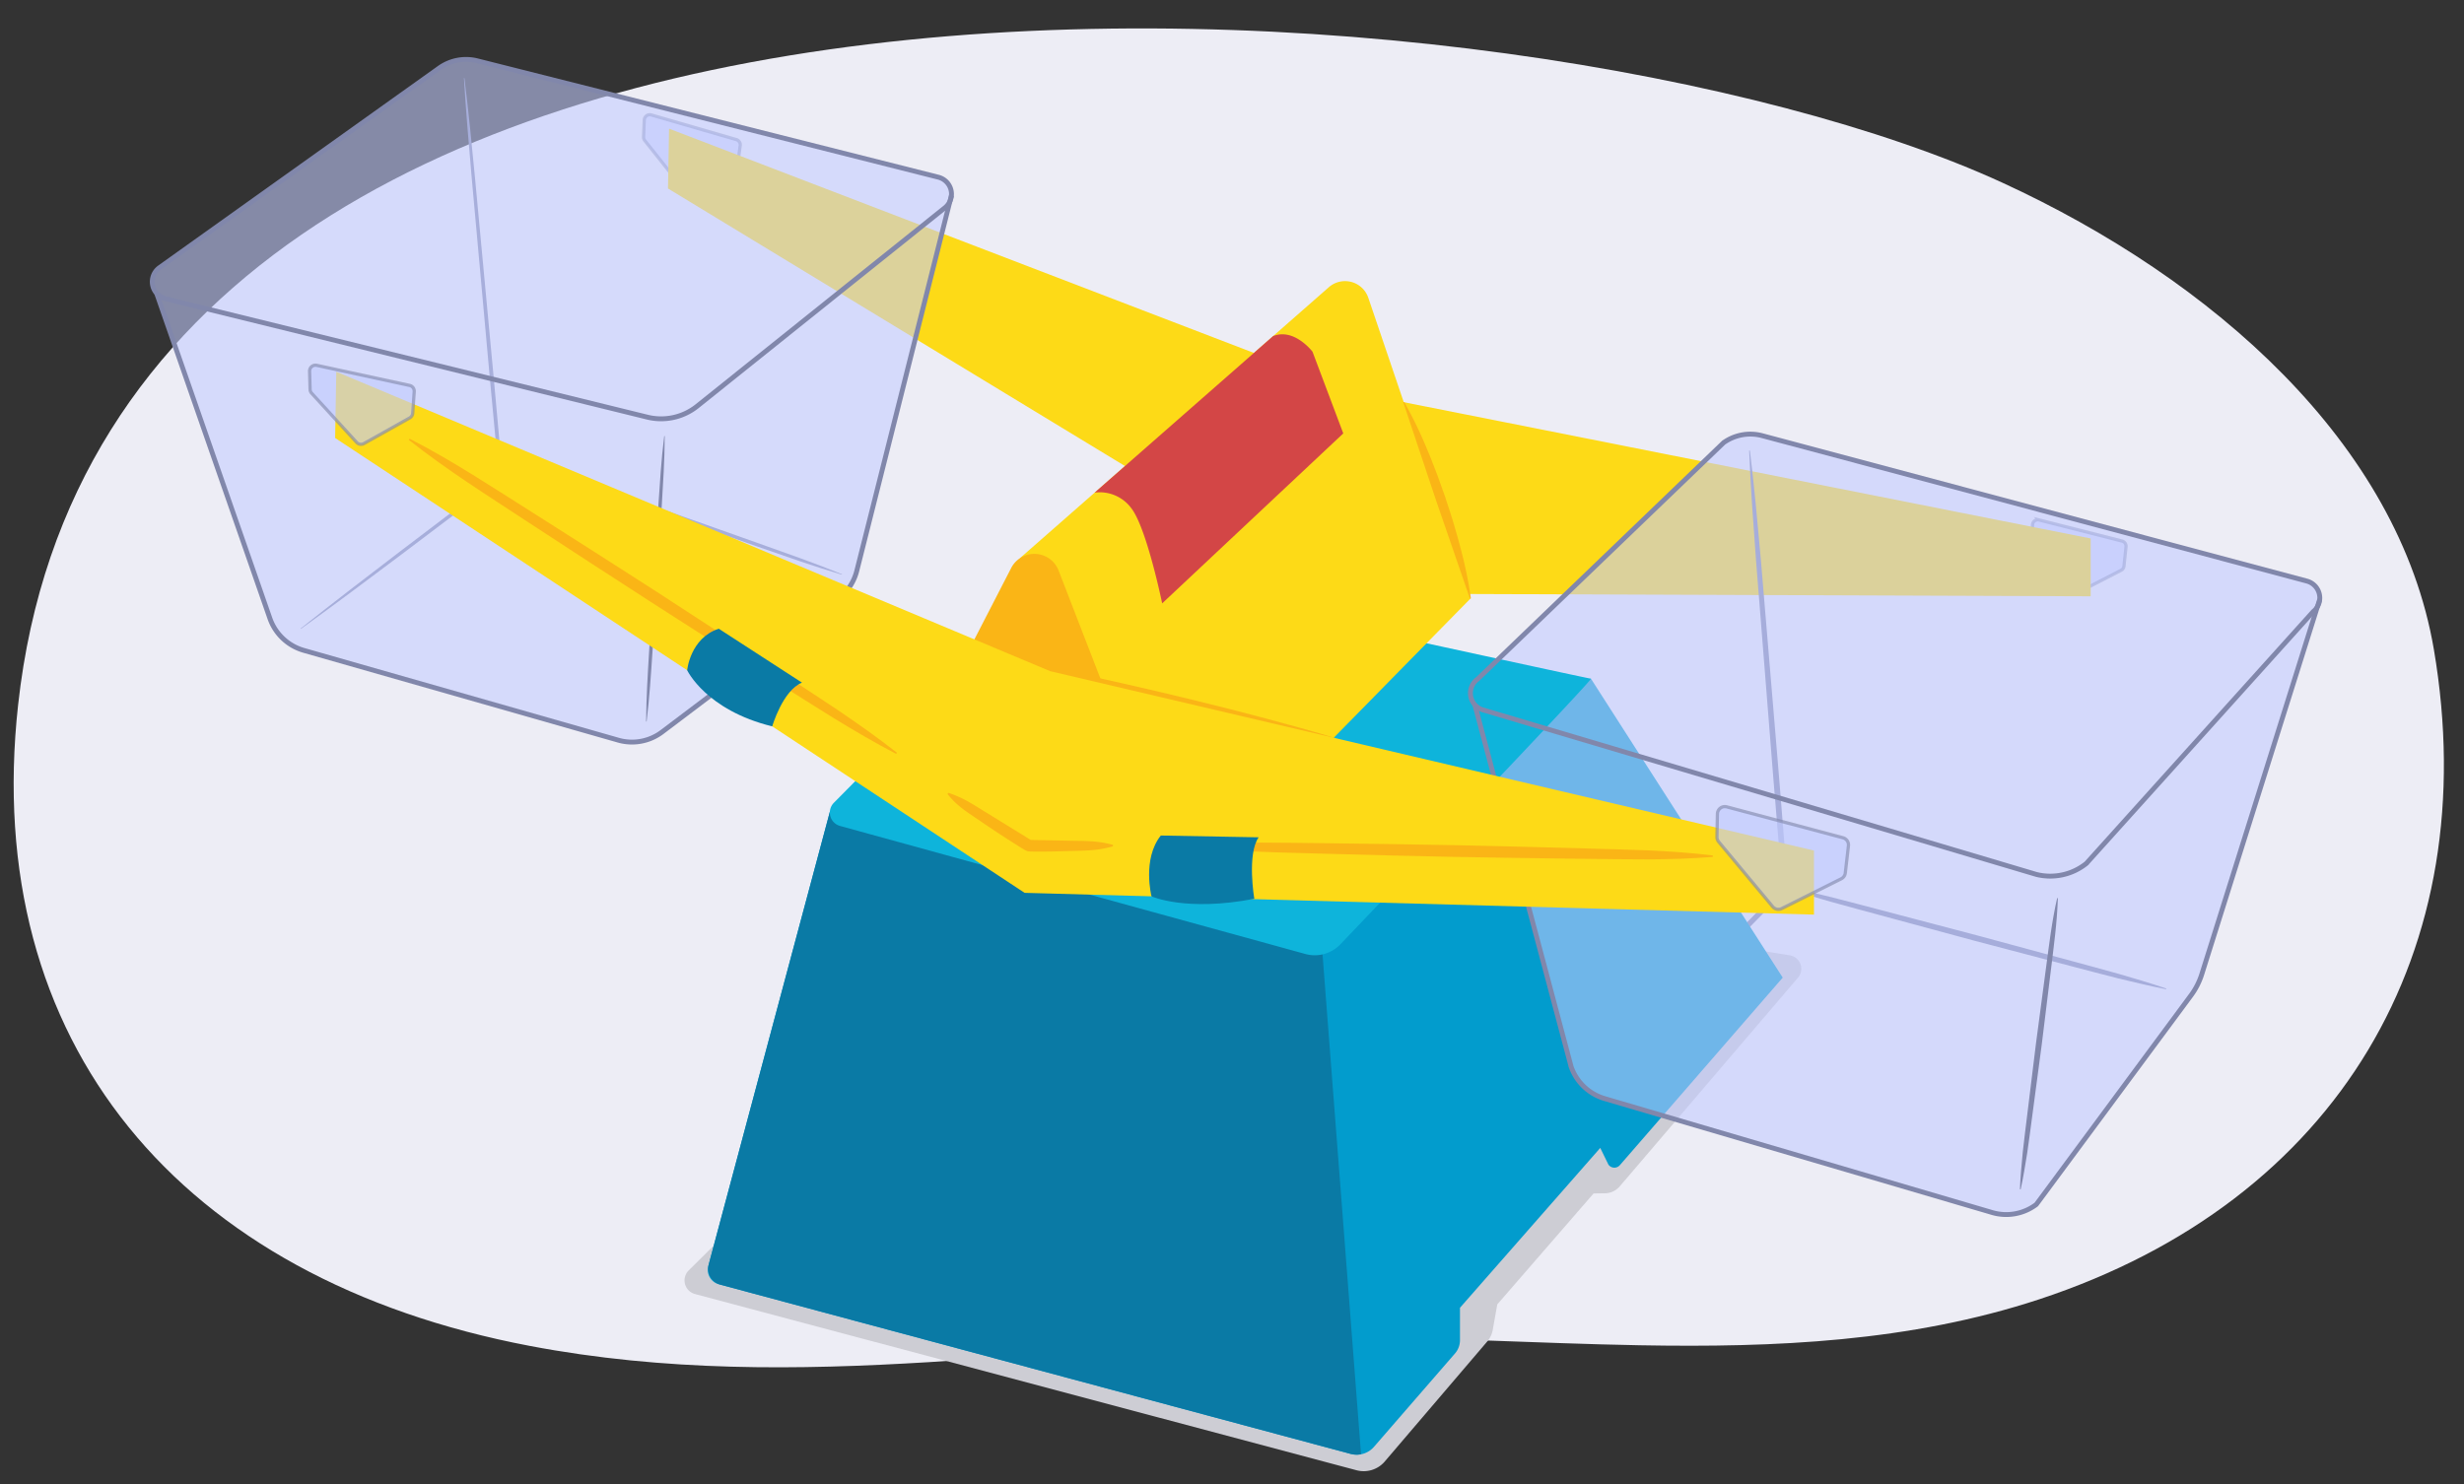 <svg xmlns="http://www.w3.org/2000/svg" xmlns:xlink="http://www.w3.org/1999/xlink" width="760" height="457.858" viewBox="0 0 760 457.858">
  <rect x="0" y="0" width="760" height="457.858" fill="#333333" stroke="none"/>
  <defs>
    <clipPath id="a">
      <path d="M255.967,250.436,218.6,390.062a5.131,5.131,0,0,0,3.625,6.28l194.4,52.2a7.065,7.065,0,0,0,7.168-2.194l24.989-28.806a6.262,6.262,0,0,0,1.533-4.106v-9.988l43.263-49.31,2.525,5.157a2.251,2.251,0,0,0,3.526.161L549.868,301.6l-59.155-92.223Z" fill="none"/>
    </clipPath>
  </defs>
  <path d="M505.716,415.023c-31.869-.575-63.9-2.637-95.462-2.321-83.373.835-163.521,18.354-246.818,2.525C55.413,394.7-5.9,321.7,5.587,217.449,34.432-44.386,472.222-10.463,617.581,56.343,682.3,86.088,739.9,136.737,750.715,200.409c15.749,92.7-29.354,170.029-121.769,200.449C589.107,413.971,547.552,415.778,505.716,415.023Z" fill="#ededf5"/>
  <path d="M418.391,453.577,214.426,399.233a4.345,4.345,0,0,1-2-7.3L344.469,260.866l207.446,33.84a4.214,4.214,0,0,1,2.586,7.009l-54.893,64.277a6.11,6.11,0,0,1-4.557,2.141l-3.522.052-29.707,34.233-1.405,7.883a7.486,7.486,0,0,1-1.675,3.543L426.928,451.1A8.575,8.575,0,0,1,418.391,453.577Z" fill="#cdcdd4"/>
  <path d="M626.9,161.994l-.042,5.047a1.637,1.637,0,0,0,.391,1.077l12.011,14.1a1.639,1.639,0,0,0,2,.395l12.989-6.678a1.64,1.64,0,0,0,.881-1.288l.625-5.975a1.639,1.639,0,0,0-1.227-1.759l-25.583-6.5A1.639,1.639,0,0,0,626.9,161.994Z" fill="#c2cbff" stroke="#8187ab" stroke-miterlimit="10" opacity="0.62"/>
  <path d="M198.717,37.011l-.217,5.217a1.7,1.7,0,0,0,.367,1.127l11.932,15a1.7,1.7,0,0,0,2.052.478l13.661-6.458a1.7,1.7,0,0,0,.956-1.3l.852-6.156a1.7,1.7,0,0,0-1.208-1.861l-26.228-7.6A1.7,1.7,0,0,0,198.717,37.011Z" fill="#c2cbff" stroke="#8187ab" stroke-miterlimit="10" opacity="0.62"/>
  <path d="M143.249,24.085c1.276,10.227,2.262,20.481,3.257,30.734l2.88,30.77,2.879,30.769,2.781,30.779.028.307-.245.185-30.893,23.344-15.5,11.6-7.788,5.751-7.833,5.691-.089-.117,7.6-6,7.643-5.941,15.362-11.784,30.83-23.427-.217.492-2.878-30.769-2.78-30.779L145.5,54.911c-.891-10.262-1.791-20.524-2.4-30.813Z" fill="#8187ab"/>
  <path d="M259.652,177.287c-8.919-2.645-17.67-5.767-26.447-8.819l-26.319-9.179-26.271-9.32c-8.757-3.1-17.523-6.188-26.146-9.675l.049-.139c8.908,2.679,17.673,5.761,26.446,8.822l26.321,9.176,26.272,9.317c8.754,3.114,17.533,6.157,26.144,9.678Z" fill="#8187ab"/>
  <polygon points="206.369 39.69 419.306 121.367 644.852 166.117 644.852 183.96 411.737 183.101 206.033 58.152 206.369 39.69" fill="#fdda17"/>
  <path d="M289.408,54.66,147.237,18.77A14.211,14.211,0,0,0,135.5,20.98L49.228,82.542a5.393,5.393,0,0,0-.9,7.975h0L83.247,190.771A15.612,15.612,0,0,0,93.7,200.646l97.01,27.7a15.383,15.383,0,0,0,13.5-2.519L258.5,184.808a15.743,15.743,0,0,0,5.773-8.712L293.009,62.082A5.391,5.391,0,0,0,289.408,54.66Z" fill="#c2cbff" opacity="0.57"/>
  <path d="M539.732,138.99c1.4,11.186,2.373,22.407,3.385,33.624l2.818,33.671,2.817,33.67,2.7,33.68.031.386-.27.275-28.38,28.85c-4.716,4.821-9.51,9.566-14.263,14.353-4.81,4.73-9.611,9.468-14.52,14.1l-.157-.154c4.53-5,9.169-9.9,13.8-14.808,4.687-4.85,9.332-9.742,14.055-14.556L550,273.112l-.239.66L546.97,240.1l-2.675-33.682-2.675-33.682c-.819-11.233-1.673-22.463-2.107-33.728Z" fill="#8187ab"/>
  <path d="M255.967,250.436l-37.5,140.141a4.6,4.6,0,0,0,3.248,5.626l194.915,52.343a7.065,7.065,0,0,0,7.168-2.194l24.989-28.806a6.262,6.262,0,0,0,1.533-4.106v-9.988l43.263-49.31,2.525,5.157a2.251,2.251,0,0,0,3.526.161L549.868,301.6l-59.155-92.223Z" fill="#029ccd"/>
  <path d="M550.635,273.6q3.744.714,7.448,1.579,3.712.828,7.4,1.762c4.916,1.237,9.808,2.563,14.713,3.84l29.41,7.735,29.353,7.951c4.89,1.332,9.789,2.631,14.666,4.012q3.657,1.039,7.292,2.163c2.429.727,4.844,1.507,7.249,2.322l-.057.213c-2.492-.492-4.974-1.018-7.442-1.6q-3.711-.837-7.4-1.757c-4.917-1.232-9.811-2.547-14.715-3.829l-29.412-7.731-29.354-7.946c-4.889-1.337-9.791-2.624-14.669-4q-3.659-1.032-7.293-2.157-3.641-1.1-7.244-2.343Z" fill="#8187ab"/>
  <g clip-path="url(#a)">
    <path d="M236.7,234.754C237.932,236,405.628,264.6,405.628,264.6L420.56,458.52S201.768,408.432,201.375,407.2,236.7,234.754,236.7,234.754Z" fill="#0a7aa5"/>
  </g>
  <g opacity="0.57">
    <path d="M715.5,184.883h0a5.367,5.367,0,0,0-4.051-5.637L543.362,134.357a14.214,14.214,0,0,0-11.734,2.21L455.8,209.458a5.393,5.393,0,0,0-.9,7.975h0l29.7,111.648a15.609,15.609,0,0,0,10.454,9.875l119.526,35.149a15.381,15.381,0,0,0,13.5-2.519l47.7-64.481a22.412,22.412,0,0,0,3.429-6.824L714.772,187.2a5.282,5.282,0,0,0,.729-2.316Z" fill="#c2cbff"/>
  </g>
  <path d="M259.1,254.809l143.519,39.5a10.931,10.931,0,0,0,10.815-2.988c17.267-18.09,78.158-81.949,77.275-81.949-.956,0-139.1-30.19-158.7-34.474a4.284,4.284,0,0,0-3.96,1.173L257.2,247.661A4.286,4.286,0,0,0,259.1,254.809Z" fill="#0eb4db"/>
  <path d="M314.611,172.176l95.258-83.567a7.577,7.577,0,0,1,12.172,3.26l31.5,92.8-51.137,52.086s-80.742-16.94-80.9-17.415S314.611,172.176,314.611,172.176Z" fill="#fdda17"/>
  <path d="M344.209,221.719,326.512,176a8.024,8.024,0,0,0-14.616-.779l-15.131,29.364Z" fill="#fab516"/>
  <path d="M337.637,151.976a12.1,12.1,0,0,1,11.49,5.07c4.668,6.38,9.336,29.1,9.336,29.1l55.859-52.436L404.831,108.5s-5.645-7.431-12.159-4.805Z" fill="#d34646"/>
  <path d="M48.326,90.517,83.247,190.771A15.612,15.612,0,0,0,93.7,200.646l97.01,27.7a15.383,15.383,0,0,0,13.5-2.519L258.5,184.808a15.743,15.743,0,0,0,5.773-8.712L293.459,60.3" fill="none" stroke="#8187ab" stroke-miterlimit="10" stroke-width="1.5"/>
  <path d="M205.023,134.537c0,7.367-.509,14.7-.941,22.043L202.758,178.6l-1.472,22.009c-.489,7.337-.954,14.675-1.847,21.986l-.147-.009c.038-7.366.5-14.7.945-22.043l1.32-22.02,1.468-22.009c.5-7.336.922-14.677,1.851-21.986Z" fill="#8187ab"/>
  <path d="M628.136,269.779l-170.491-50.7a5.387,5.387,0,0,1-1.843-9.616l75.826-72.891a14.214,14.214,0,0,1,11.734-2.21L711.45,179.246a5.387,5.387,0,0,1,2.049,9.428l-69.99,77.714A17.794,17.794,0,0,1,628.136,269.779Z" fill="none" stroke="#8187ab" stroke-miterlimit="10" stroke-width="1.5"/>
  <path d="M454.9,217.433l29.7,111.649a15.609,15.609,0,0,0,10.454,9.874l119.526,35.149a15.381,15.381,0,0,0,13.5-2.519l47.7-64.481a22.412,22.412,0,0,0,3.429-6.824l36.3-115.4" fill="none" stroke="#8187ab" stroke-miterlimit="10" stroke-width="1.5"/>
  <path d="M634.726,277.1c-.222,7.579-1.29,15.049-2.19,22.541l-2.76,22.469-2.982,22.441c-.5,3.739-.973,7.483-1.528,11.215q-.418,2.8-.925,5.588c-.314,1.861-.683,3.716-1.088,5.566l-.219-.028c.073-1.892.182-3.78.346-5.661q.212-2.826.509-5.641c.4-3.752.888-7.493,1.34-11.239l2.755-22.47,2.977-22.441c1.013-7.477,1.857-14.977,3.547-22.368Z" fill="#8187ab"/>
  <path d="M300.543,197.254c4.006,1.377,7.982,2.825,11.946,4.3s7.917,2.981,11.857,4.516l-.171-.056q11.1,2.3,22.148,4.82l11.041,2.549,11.019,2.645,11,2.745,10.97,2.852c7.3,1.963,14.59,3.96,21.831,6.169-7.467-1.246-14.885-2.7-22.294-4.195l-11.093-2.331-11.067-2.438-11.044-2.537-11.022-2.634q-11.012-2.67-21.977-5.545l-.114-.03-.057-.025q-5.783-2.6-11.529-5.3C308.152,200.969,304.333,199.147,300.543,197.254Z" fill="#fab516"/>
  <path d="M433.116,124.031a126.737,126.737,0,0,1,7.026,14.507c1.082,2.449,1.982,4.959,2.973,7.438.927,2.5,1.8,5.019,2.7,7.53.81,2.541,1.66,5.068,2.438,7.619.726,2.569,1.533,5.111,2.168,7.711a128.416,128.416,0,0,1,3.265,15.784l-.285.1L442.974,154.47l-10.142-30.343Z" fill="#fab516"/>
  <path d="M199.668,128.69,51.071,92.158a5.386,5.386,0,0,1-1.843-9.616L135.5,20.98a14.211,14.211,0,0,1,11.733-2.21L289.408,54.66a5.387,5.387,0,0,1,2.05,9.428L215.041,125.3A17.794,17.794,0,0,1,199.668,128.69Z" fill="none" stroke="#8187ab" stroke-miterlimit="10" stroke-width="1.5"/>
  <polygon points="103.722 114.677 323.929 207.065 559.506 262.402 559.506 282.165 316.023 275.446 103.371 135.127 103.722 114.677" fill="#fdda17"/>
  <path d="M126.339,135.344c13.327,6.829,25.726,15.1,38.338,23.036,12.6,7.96,25.133,16.017,37.678,24.06q18.758,12.156,37.469,24.383c6.228,4.09,12.487,8.133,18.67,12.293,6.168,4.182,12.264,8.477,18.156,13.089l-.239.371c-6.634-3.46-13.064-7.236-19.422-11.126-6.343-3.912-12.61-7.941-18.907-11.923q-18.9-11.941-37.687-24.047c-12.507-8.1-25.023-16.188-37.477-24.371-12.441-8.2-25.093-16.08-36.818-25.4Z" fill="#fab516"/>
  <path d="M292.557,244.605a35.362,35.362,0,0,1,6.38,2.863c2.009,1.155,3.949,2.417,5.935,3.61l11.812,7.277.721.45c.2.129.584.348.523.33a8.31,8.31,0,0,1,1.05.024l3.449.061,6.942.13c2.317.062,4.633.038,6.951.182a33.23,33.23,0,0,1,6.961,1.113l0,.441a32.589,32.589,0,0,1-6.946,1.222c-2.318.175-4.637.179-6.957.258-2.32.053-4.64.142-6.966.146h-3.5L318,262.7a5.282,5.282,0,0,1-.617-.036,2.186,2.186,0,0,1-.857-.224c-.577-.284-.682-.38-.978-.545l-.763-.457c-3.95-2.492-7.837-5-11.674-7.627-3.81-2.674-7.86-4.907-10.868-8.891Z" fill="#fab516"/>
  <path d="M368.943,260.749c13.309-1.214,26.584-.718,39.867-.611,13.282.131,26.562.377,39.842.606,13.279.3,26.558.6,39.835.991,6.639.2,13.278.336,19.915.616,6.637.305,13.27.746,19.9,1.563l-.009.441c-6.654.553-13.3.73-19.943.772-6.643.016-13.283-.108-19.924-.176-13.282-.132-26.562-.366-39.843-.591-13.279-.3-26.558-.58-39.835-.976-13.276-.422-26.561-.452-39.811-2.194Z" fill="#fab516"/>
  <path d="M221.691,193.959c-8.837,2.917-9.736,12.817-9.736,12.817s5.808,12.324,26.236,17.312c0,0,3.216-11.083,9.174-13.494Z" fill="#0a7aa5"/>
  <path d="M358.042,257.765c-5.8,7.277-2.871,18.761-2.871,18.761s10.536,4.831,31.71.758c0,0-2.329-13.689,1.339-18.967Z" fill="#0a7aa5"/>
  <path d="M95.487,114.529l.153,5.6a1.819,1.819,0,0,0,.477,1.179L110,136.487a1.822,1.822,0,0,0,2.233.359l14.149-7.926a1.818,1.818,0,0,0,.926-1.463l.457-6.655a1.821,1.821,0,0,0-1.431-1.9l-28.647-6.2A1.821,1.821,0,0,0,95.487,114.529Z" fill="#c2cbff" stroke="#8187ab" stroke-miterlimit="10" opacity="0.62"/>
  <path d="M529.719,251.1l-.138,7.088a2.3,2.3,0,0,0,.532,1.518l16.651,20a2.3,2.3,0,0,0,2.8.586l18.349-9.178a2.3,2.3,0,0,0,1.257-1.794l.971-8.383a2.3,2.3,0,0,0-1.7-2.49l-35.832-9.528A2.3,2.3,0,0,0,529.719,251.1Z" fill="#c2cbff" stroke="#8187ab" stroke-miterlimit="10" opacity="0.62"/>
</svg>
